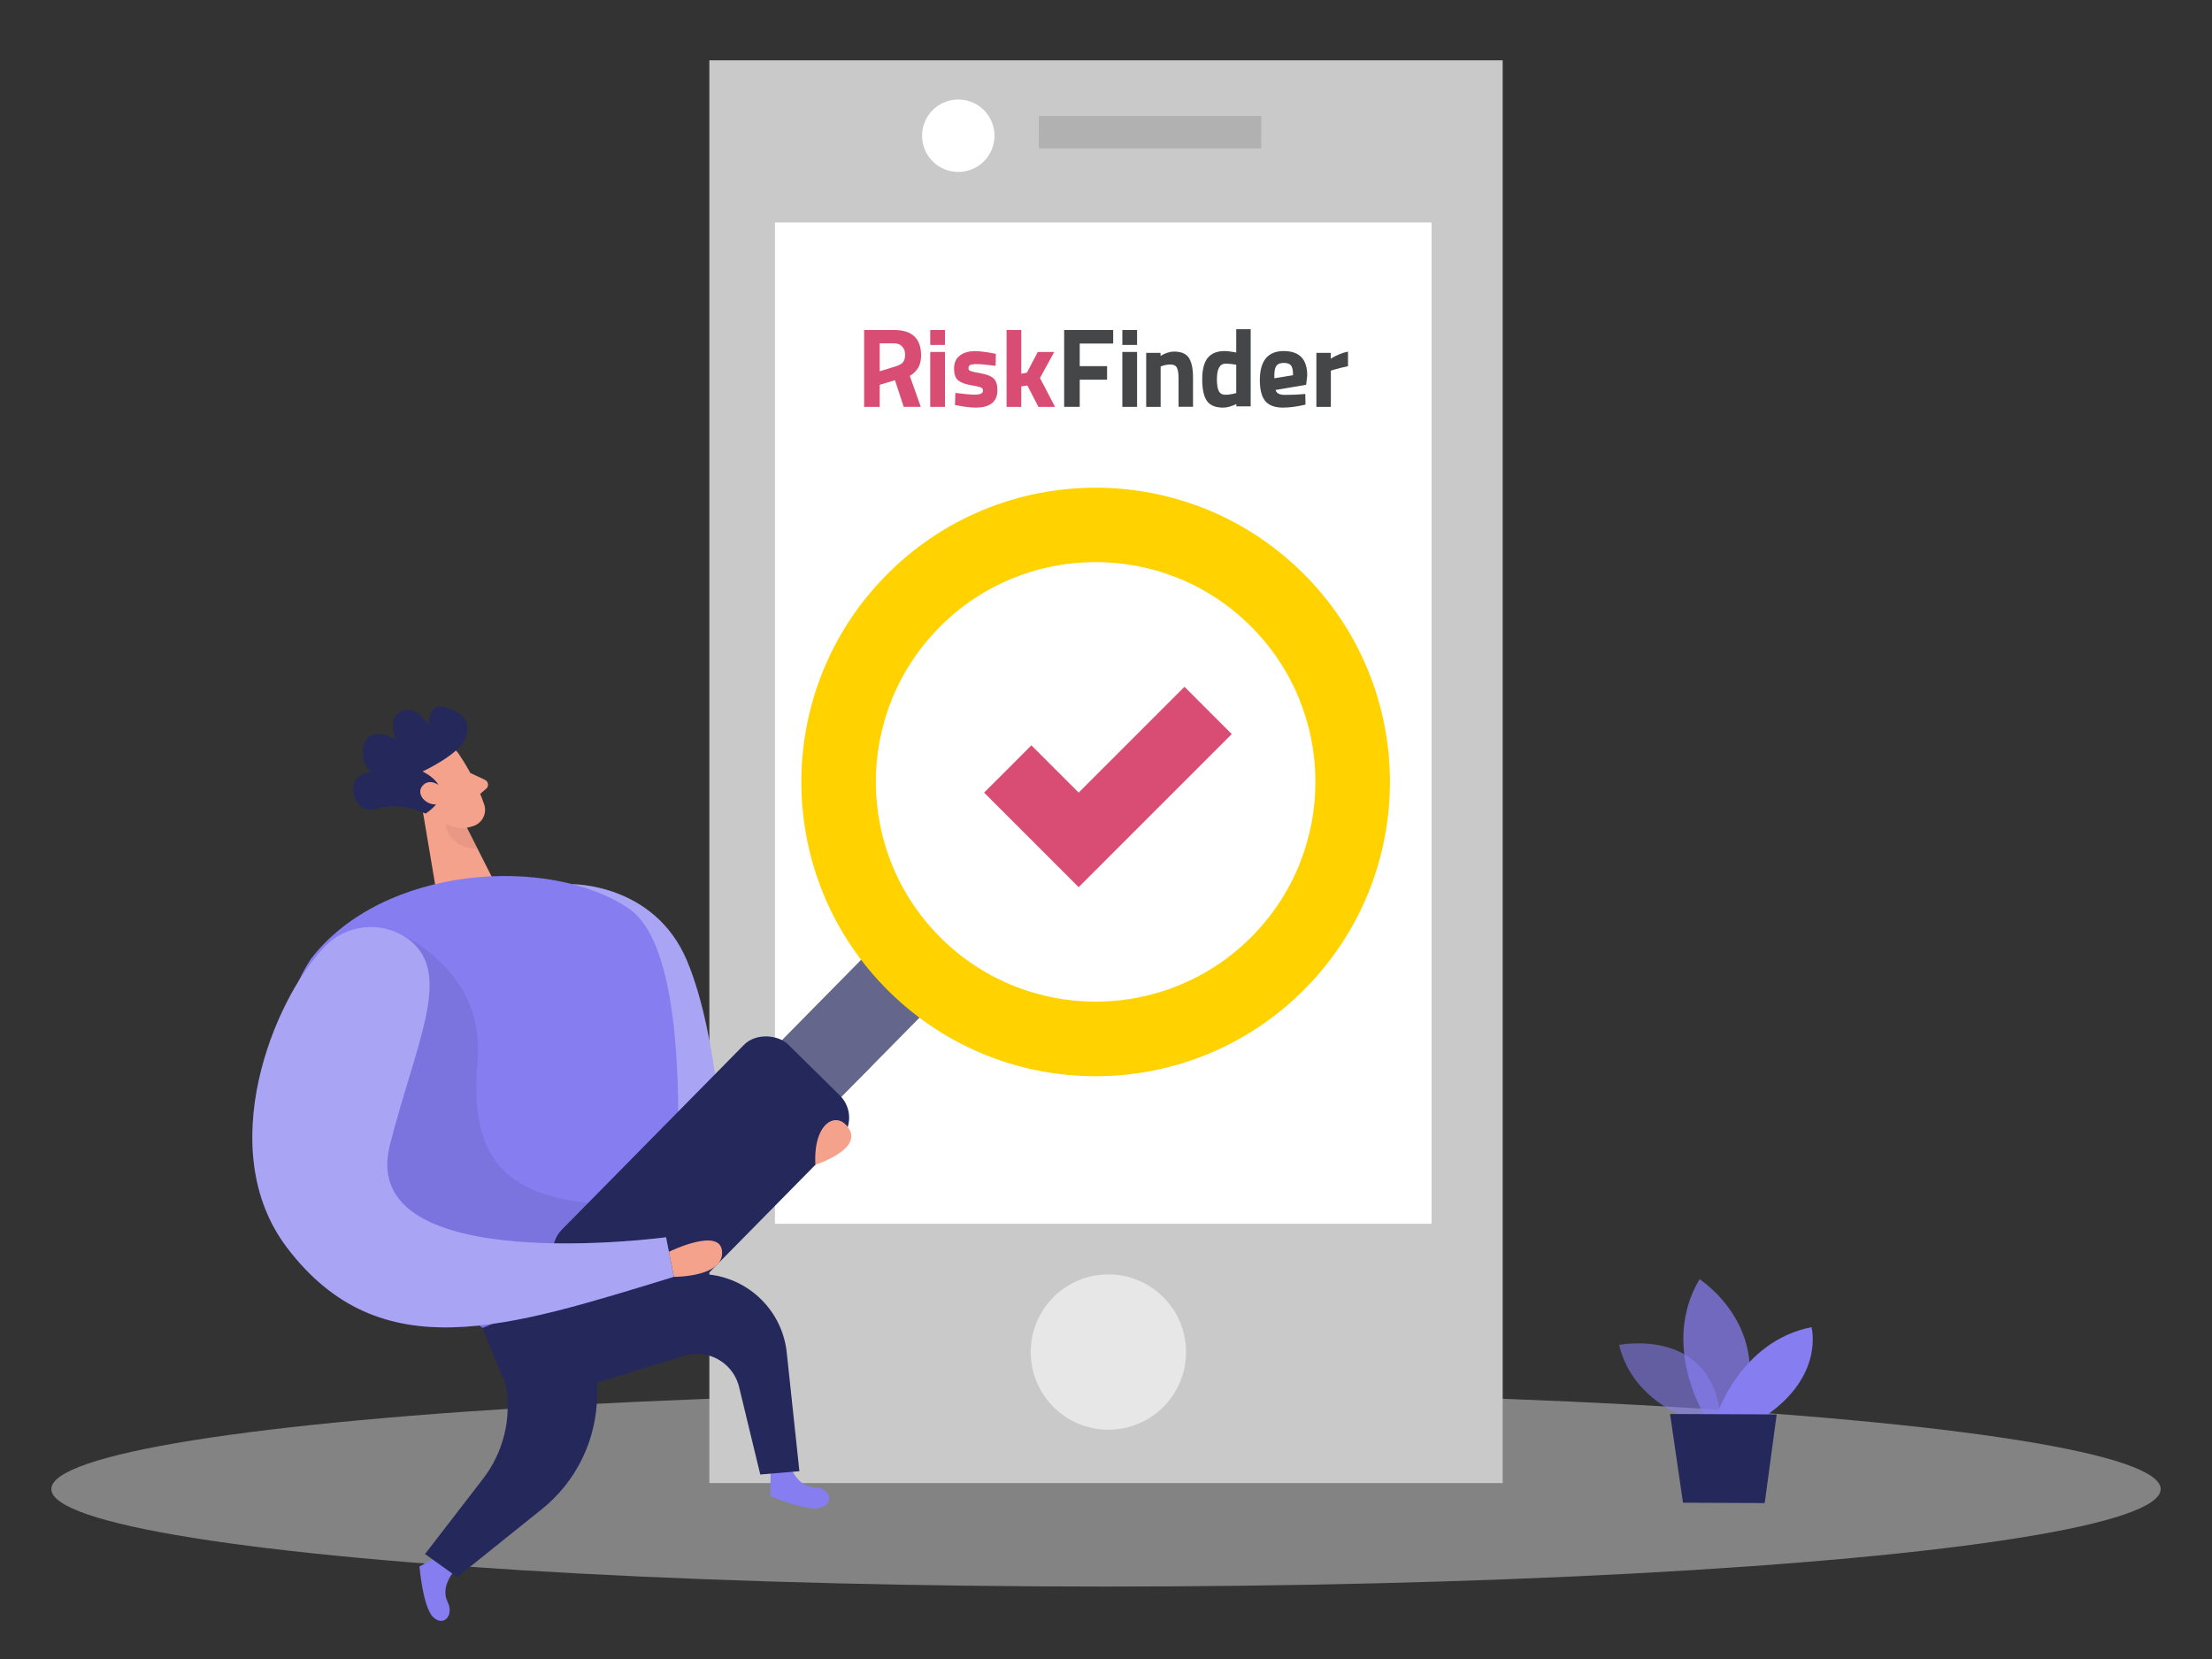 <?xml version="1.0" encoding="UTF-8"?>
<svg id="_レイヤー_1" data-name="レイヤー 1" xmlns="http://www.w3.org/2000/svg" width="640" height="480" viewBox="0 0 640 480">
  <rect x="0" y="0" width="640" height="480" fill="#333333" stroke="none"/>
  <defs>
    <style>
      .cls-1 {
        fill: #f4a28c;
      }

      .cls-2, .cls-3, .cls-4, .cls-5 {
        fill: #fff;
      }

      .cls-6 {
        fill: #ffd200;
      }

      .cls-7 {
        fill: #d94d75;
      }

      .cls-8 {
        fill: #c9c9c9;
      }

      .cls-9 {
        fill: #24285b;
      }

      .cls-10 {
        fill: #454648;
      }

      .cls-11, .cls-12, .cls-13 {
        fill: #867df1;
      }

      .cls-3 {
        opacity: .3;
      }

      .cls-3, .cls-14, .cls-4, .cls-15, .cls-16, .cls-12, .cls-5, .cls-13, .cls-17 {
        isolation: isolate;
      }

      .cls-14 {
        fill: #ce8172;
        opacity: .31;
      }

      .cls-4 {
        opacity: .29;
      }

      .cls-15 {
        opacity: .08;
      }

      .cls-16 {
        opacity: .12;
      }

      .cls-12 {
        opacity: .73;
      }

      .cls-5 {
        opacity: .56;
      }

      .cls-13 {
        opacity: .58;
      }

      .cls-17 {
        fill: #e6e6e6;
        opacity: .45;
      }
    </style>
  </defs>
  <ellipse class="cls-17" cx="320" cy="430.84" rx="305.15" ry="28.2"/>
  <path class="cls-13" d="M491.02,411.41s-18.51-5.06-22.55-22.28c0,0,28.68-5.79,29.5,23.81l-6.95-1.53Z"/>
  <path class="cls-12" d="M493.28,409.68s-12.93-20.44-1.55-39.56c0,0,21.8,13.85,12.11,39.62l-10.56-.06Z"/>
  <path class="cls-11" d="M496.61,409.68s6.84-21.59,27.51-25.69c0,0,3.87,14.04-13.39,25.75l-14.12-.06Z"/>
  <polygon class="cls-9" points="483.2 409.11 486.94 434.78 510.58 434.88 514.05 409.24 483.2 409.11"/>
  <g>
    <rect class="cls-8" x="205.24" y="17.45" width="229.53" height="411.65"/>
    <rect class="cls-2" x="224.21" y="64.37" width="189.99" height="289.71"/>
    <circle class="cls-5" cx="320.69" cy="391.19" r="22.47"/>
    <rect class="cls-16" x="300.57" y="33.54" width="64.35" height="9.39"/>
    <circle class="cls-2" cx="277.26" cy="39.27" r="10.48"/>
  </g>
  <path class="cls-11" d="M130.87,455.26s-3.37,4.18-1.38,8.18-1.21,7.34-4.18,4.43-3.95-14.64-3.95-14.64l5.73-3.08,3.79,5.1Z"/>
  <path class="cls-11" d="M165.6,255.84s23.81-.27,33.2,22.22c9.39,22.49,10.29,58.43,10.29,58.43l43.16-28.09-48.72,47.28-19.41-24.81-18.51-75.02Z"/>
  <path class="cls-3" d="M165.6,255.84s23.81-.27,33.2,22.22c9.39,22.49,10.29,58.43,10.29,58.43l43.16-28.09-48.72,47.28-19.41-24.81-18.51-75.02Z"/>
  <path class="cls-11" d="M229.07,425.3s2.09,4.9,6.59,5.04,5.92,4.48,1.92,5.84-14.64-3.31-14.64-3.31v-6.51l6.13-1.07Z"/>
  <path class="cls-1" d="M132.88,218.37c3.08,4.53,5.53,9.46,7.3,14.64,.71,2.63-.84,5.34-3.47,6.06-.01,0-.03,0-.04,.01-4.07,1.35-8.55,.19-11.44-2.97l-6.78-6.02c-2.51-2.77-3-6.83-1.23-10.12,2.87-6.25,12.53-6.72,15.67-1.59Z"/>
  <polygon class="cls-1" points="121.5 229.79 126 256.53 144.14 257.36 133.57 236.47 121.5 229.79"/>
  <path class="cls-1" d="M136.1,223.66l4.18,1.95c.79,.36,1.14,1.29,.78,2.08-.1,.22-.24,.41-.43,.56l-2.93,2.47-1.61-7.05Z"/>
  <path class="cls-14" d="M135.16,239.63c-2.17,.12-4.34-.34-6.28-1.34,0,0,.52,7.03,9.31,7.32l-3.03-5.98Z"/>
  <path class="cls-11" d="M89.98,277.41c20.92-27.19,69.2-30.08,92.04-14.48,22.4,15.4,11.63,106.44,11.63,106.44l-53.99,14.89s-80.35-60.75-49.68-106.86Z"/>
  <path class="cls-9" d="M139.56,384.26l6.76,16.32c1.8,9.64-.61,19.59-6.61,27.34l-16.74,21.71,9.31,6.67,24.35-19.54c10.14-8.06,16.07-20.29,16.13-33.24v-8.37l9.04-21.63-42.24,10.73Z"/>
  <path class="cls-15" d="M114.6,269.64s25.94,10.46,23.58,37.13c-2.36,26.67,5.56,43.18,47.3,41.59l-6.67,25-39.24,10.9h0c-13.23-12.93-24.82-27.44-34.5-43.2l-2.53-4.18,12.28-35.35-.21-31.88Z"/>
  <path class="cls-9" d="M139.56,384.26l25.1,18.3,33.35-10.31c6.63-2.01,13.64,1.74,15.65,8.37,.06,.19,.11,.39,.16,.58l6.15,25.42,11.32-.96-3.66-34.31c-1.35-12.8-12.07-22.57-24.94-22.74h0c-16.91-.21-33.68,3.11-49.24,9.75l-13.89,5.9Z"/>
  <rect class="cls-9" x="198.45" y="292.01" width="83.17" height="23.74" transform="translate(-144.89 261.56) rotate(-45.42)"/>
  <rect class="cls-4" x="198.45" y="292.01" width="83.17" height="23.74" transform="translate(-144.89 261.56) rotate(-45.42)"/>
  <path class="cls-9" d="M123.18,235.4l-2.7-1.05c-3.63-1.34-7.59-1.49-11.32-.44-2.44,1.02-5.25-.14-6.26-2.58-.07-.17-.13-.34-.18-.51-2.51-6.99,4.71-7.43,4.71-7.43-2.35-2.1-3.13-5.45-1.95-8.37,1.95-5.17,9.08-1.07,9.08-1.07,0,0-2.68-6.05,1.42-8.18s8.01,3.91,8.01,3.91c0,0,0-6.76,5.08-4.98,5.08,1.78,7.09,3.72,5.73,8.54s-12.55,9.98-12.55,9.98c0,0,11.25,5.04,.92,12.17Z"/>
  <rect class="cls-9" x="156.29" y="323.2" width="93.11" height="39.08" rx="9.06" ry="9.06" transform="translate(-183.66 246.65) rotate(-45.42)"/>
  <path class="cls-6" d="M376.74,165.59c-33.5-33-87.41-32.59-120.4,.91-33,33.5-32.59,87.41,.91,120.4,33.5,33,87.4,32.59,120.4-.9,33-33.48,32.62-87.37-.86-120.37-.01-.01-.02-.02-.04-.04Zm-104.39,105.91c-25.01-24.66-25.29-64.93-.63-89.93,24.66-25.01,64.93-25.29,89.93-.63,25,24.65,25.29,64.9,.65,89.91-24.65,25.02-64.91,25.32-89.93,.67,0,0-.01-.01-.02-.02Z"/>
  <path class="cls-11" d="M118.13,271.69c-7.58-5.44-18.03-4.4-24.39,2.43-14.48,15.12-32.26,58.36-10.73,86.81,26.96,35.56,63.85,23.2,111.96,8.49l-2.26-11.44s-89.72,12.07-79.91-26.65c7.78-30.54,18.41-49.81,5.33-59.64Z"/>
  <path class="cls-3" d="M118.13,271.69c-7.58-5.44-18.03-4.4-24.39,2.43-14.48,15.12-32.26,58.36-10.73,86.81,26.96,35.56,63.85,23.2,111.96,8.49l-2.26-11.44s-89.72,12.07-79.91-26.65c7.78-30.54,18.41-49.81,5.33-59.64Z"/>
  <path class="cls-1" d="M193.53,362.19s15-7.38,15.4,0c.4,7.38-13.95,7.24-13.95,7.24l-1.44-7.24Z"/>
  <path class="cls-1" d="M235.91,337s13.07-4.18,9.92-10.06-10.61-2.74-9.92,10.06Z"/>
  <path class="cls-1" d="M127.63,227.58s-3.47-2.91-5.56,0,3.03,7.2,6.61,4.06l-1.05-4.06Z"/>
  <g>
    <path class="cls-7" d="M269.15,99.8v-4.32h4.26v4.32h-4.26Zm0,17.92v-15.89h4.26v15.89h-4.26Z"/>
    <path class="cls-7" d="M288.08,105.85c-2.58-.33-4.39-.5-5.42-.5s-1.7,.09-2,.28c-.3,.19-.45,.48-.45,.89s.2,.69,.61,.84,1.45,.39,3.12,.69c1.68,.3,2.87,.8,3.58,1.48,.71,.69,1.06,1.8,1.06,3.34,0,3.37-2.09,5.06-6.28,5.06-1.37,0-3.04-.19-5-.56l-1-.19,.12-3.5c2.58,.33,4.38,.5,5.39,.5s1.7-.1,2.06-.3c.36-.2,.55-.49,.55-.89s-.19-.69-.58-.87c-.39-.19-1.38-.42-3-.69-1.61-.27-2.82-.73-3.61-1.37-.79-.65-1.19-1.8-1.19-3.45s.56-2.9,1.69-3.75c1.12-.84,2.57-1.27,4.34-1.27,1.23,0,2.9,.2,5.03,.59l1.03,.19-.06,3.47Z"/>
    <path class="cls-7" d="M295.49,117.72h-4.26v-22.24h4.26v12.64l1.62-.29,3.15-6h4.77l-4.13,7.53,4.35,8.36h-4.8l-3.21-6.2-1.75,.29v5.91Z"/>
    <path class="cls-10" d="M307.89,117.72v-22.24h14.19v3.92h-9.68v6.54h7.91v3.92h-7.91v7.85h-4.51Z"/>
    <path class="cls-10" d="M324.73,99.8v-4.32h4.26v4.32h-4.26Zm0,17.92v-15.89h4.26v15.89h-4.26Z"/>
    <path class="cls-10" d="M335.82,117.72h-4.19v-15.62h4.15v.87c1.42-.83,2.72-1.25,3.9-1.25,2.08,0,3.52,.61,4.31,1.84,.79,1.23,1.19,3.12,1.19,5.68v8.46h-4.19v-8.34c0-1.33-.16-2.32-.47-2.95-.31-.63-.94-.95-1.87-.95-.85,0-1.68,.15-2.47,.44l-.37,.13v11.68Z"/>
    <path class="cls-10" d="M361.86,95.27v22.3h-4.15v-.66c-1.46,.69-2.72,1.03-3.78,1.03-2.27,0-3.85-.66-4.75-1.97-.9-1.31-1.34-3.39-1.34-6.23s.54-4.91,1.61-6.22c1.07-1.3,2.69-1.95,4.86-1.95,.67,0,1.59,.1,2.78,.31l.59,.12v-6.75h4.19Zm-4.62,18.55l.44-.09v-8.21c-1.15-.21-2.17-.31-3.06-.31-1.69,0-2.53,1.5-2.53,4.5,0,1.62,.19,2.78,.56,3.47s.99,1.03,1.86,1.03,1.77-.13,2.73-.37Z"/>
    <path class="cls-10" d="M380.87,117.72v-15.62h4.15v1.66c1.75-1.04,3.41-1.72,5-2.03v4.22c-1.69,.35-3.13,.72-4.34,1.09l-.62,.22v10.46h-4.19Z"/>
    <path class="cls-7" d="M266.5,102.81c0-4.88-2.62-7.33-7.85-7.33h-8.63v22.24h4.51v-6.39l4.42-1.32,2.52,7.7h4.94l-3.17-8.94c2.18-1.37,3.27-3.08,3.27-5.98Zm-5.4,2.18c-.19,.19-.68,.56-1.66,.92l-4.91,1.51v-8.08h4.12c1.05,0,1.85,.32,2.4,.95,.56,.63,.83,1.3,.83,2.37s-.31,1.86-.79,2.33Z"/>
    <path class="cls-10" d="M378.22,108.63c0-4.71-2.27-7.06-6.81-7.06s-6.9,2.8-6.9,8.4c0,2.81,.53,4.84,1.59,6.09,1.06,1.25,2.77,1.87,5.12,1.87,1.94,0,4.1-.29,6.5-.87l-.06-3.09-.87,.09c-1.52,.13-3.25,.19-5.18,.19-.92,0-1.62-.21-2.11-.64-.18-.16-.3-.41-.44-.78l8.86-1.5m-9.21-1.87v-1.11h0c.02-1.21,.23-2.07,.64-2.58,.41-.51,1.1-.77,2.09-.77s1.68,.24,2.08,.73c.39,.49,.59,1.35,.59,2.59h0v.24s-5.4,.89-5.4,.89Z"/>
  </g>
  <polygon class="cls-7" points="284.73 229.33 298.41 243.01 312.09 256.69 325.77 243.01 356.39 212.39 342.71 198.71 312.09 229.33 298.41 215.65 291.83 222.24 284.73 229.33"/>
</svg>